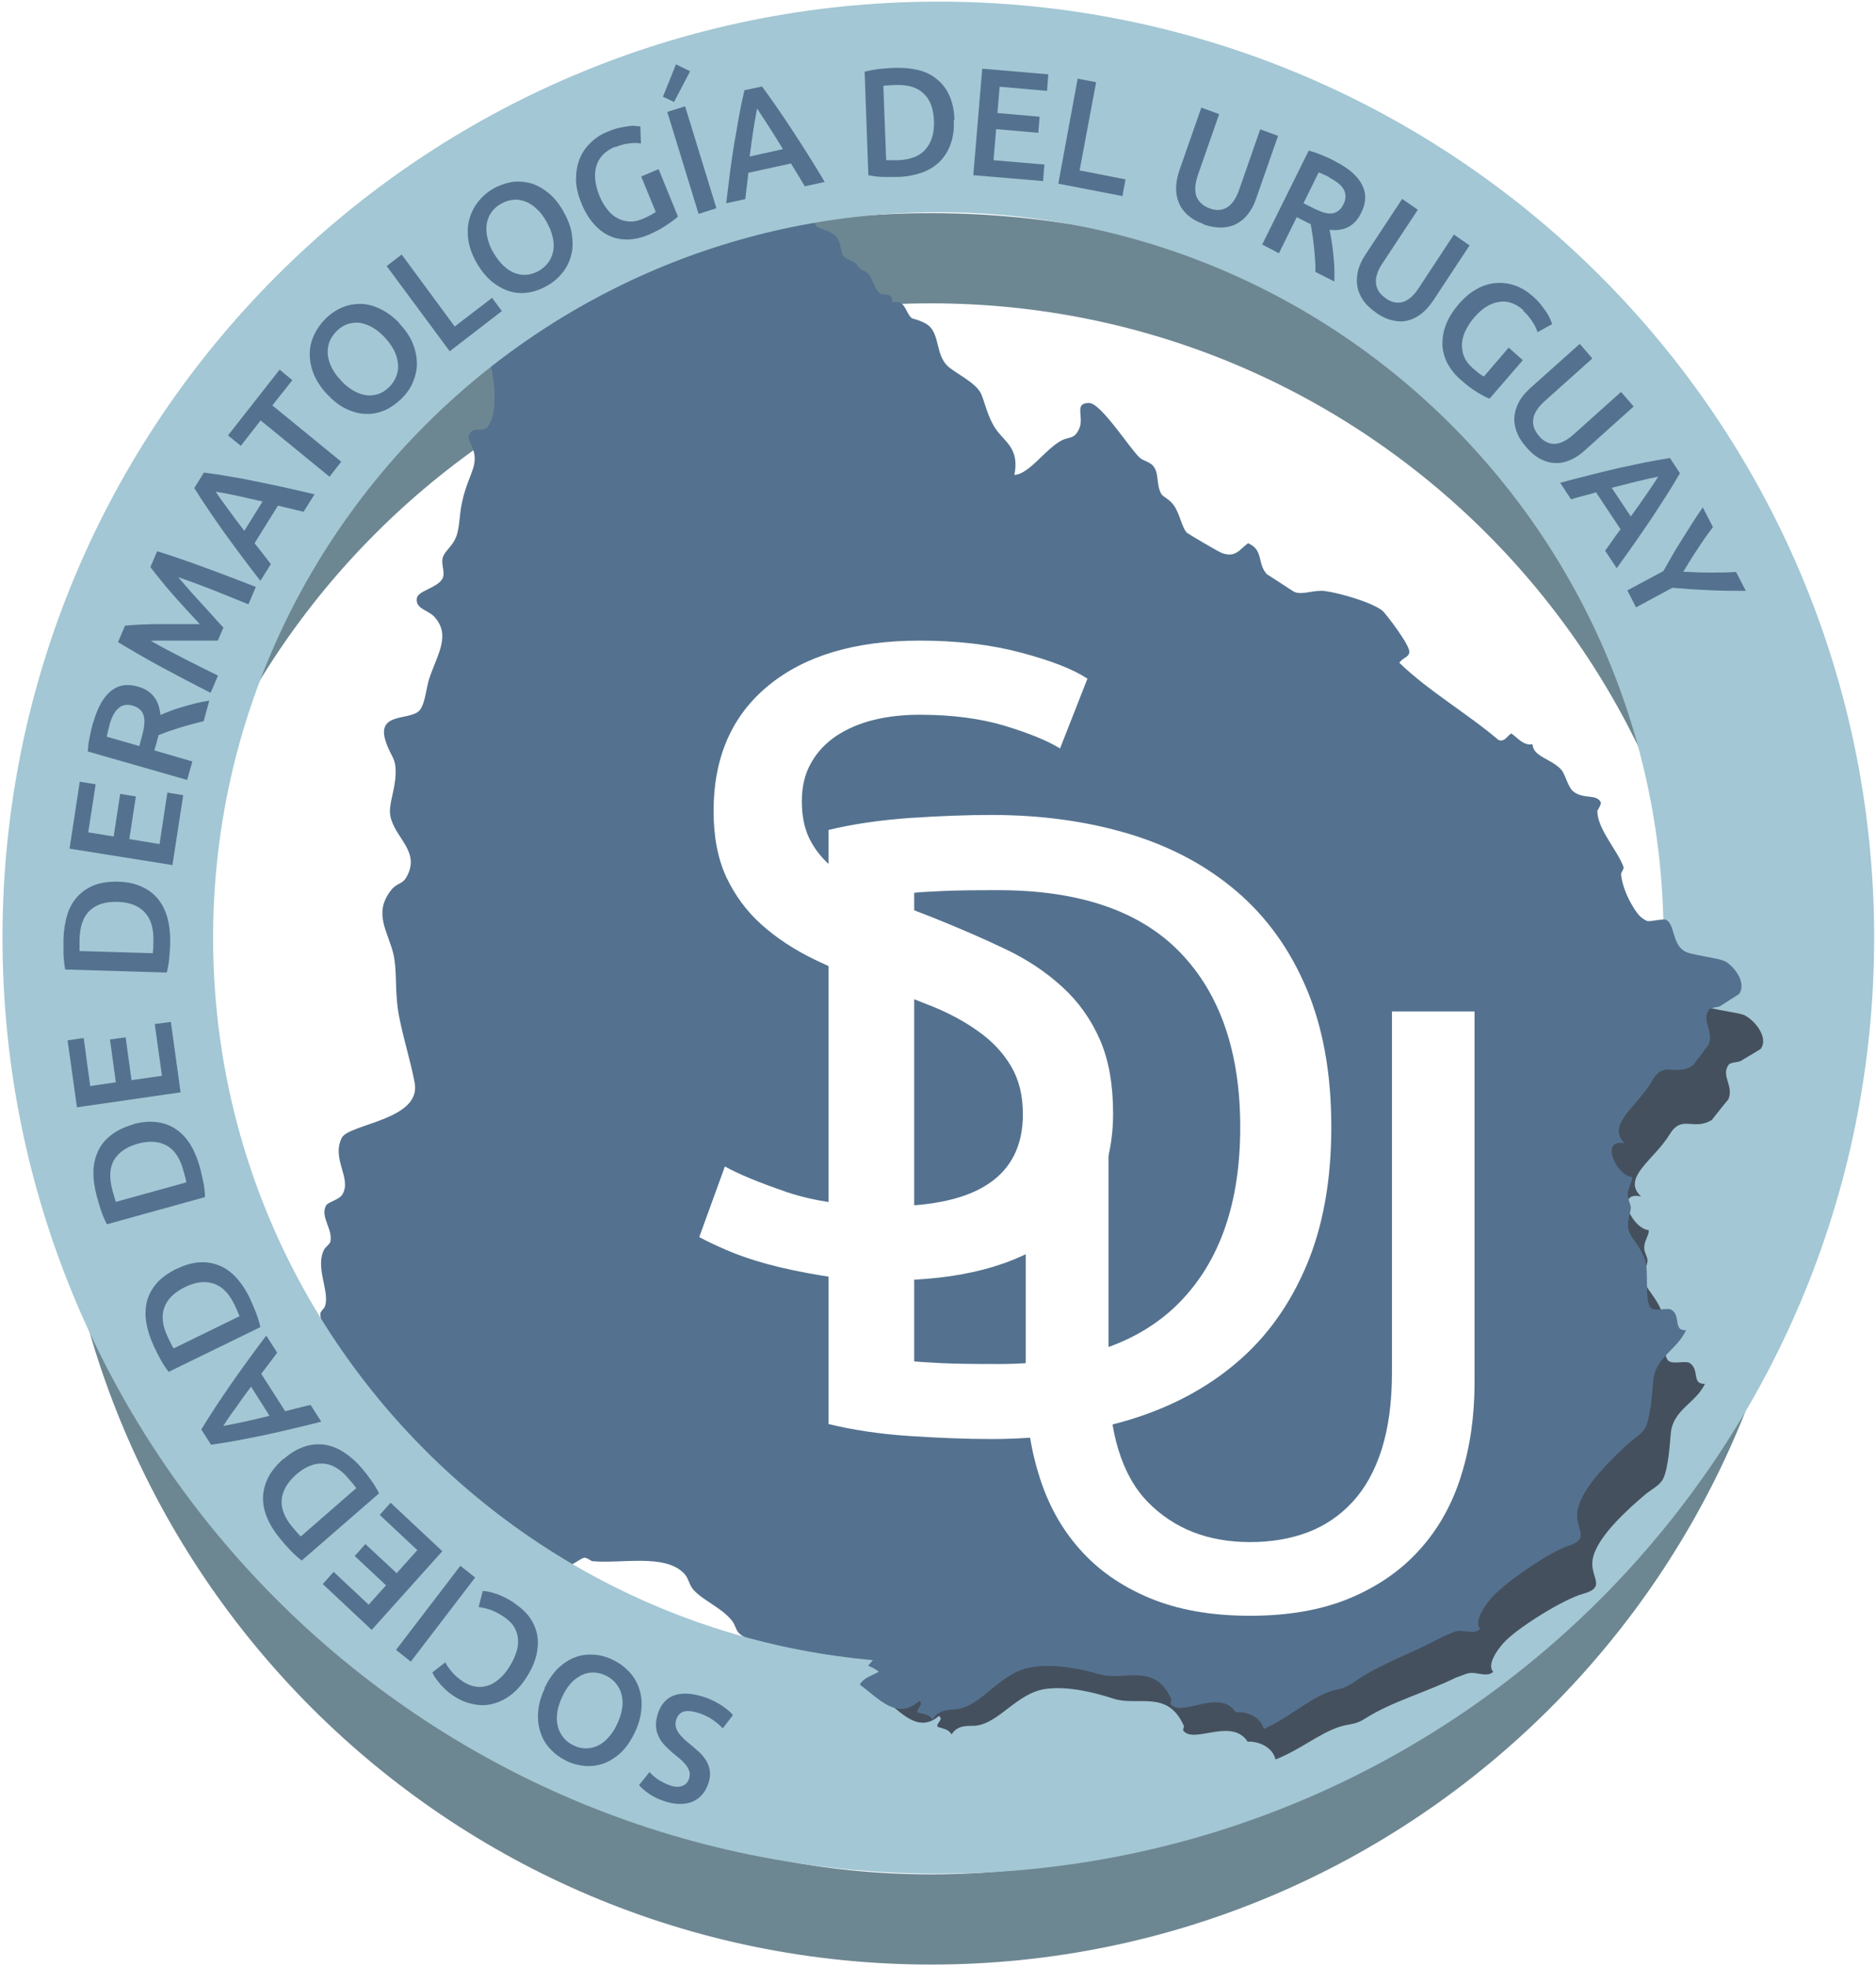 <?xml version="1.0" encoding="UTF-8"?>
<svg id="Capa_1" xmlns="http://www.w3.org/2000/svg" xmlns:xlink="http://www.w3.org/1999/xlink" version="1.1" viewBox="0 0 86.31 90.5">
  <!-- Generator: Adobe Illustrator 29.0.0, SVG Export Plug-In . SVG Version: 2.1.0 Build 186)  -->
  <defs>
    <style>
      .st0 {
        filter: url(#drop-shadow-1);
      }

      .st1 {
        stroke: #6d8792;
        stroke-width: 4.15px;
      }

      .st1, .st2 {
        fill: none;
        stroke-miterlimit: 10;
      }

      .st2 {
        stroke: #a3c7d4;
        stroke-width: 9.69px;
      }

      .st3 {
        fill: #fff;
      }

      .st4 {
        fill: #45505e;
      }

      .st4, .st5 {
        fill-rule: evenodd;
      }

      .st6, .st5 {
        fill: #54728f;
      }
    </style>
    <filter id="drop-shadow-1" x="18.52" y="15.81" width="63.12" height="72.24" filterUnits="userSpaceOnUse">
      <feOffset dx="3.03" dy="3.03"/>
      <feGaussianBlur result="blur" stdDeviation="4.55"/>
      <feFlood flood-color="#000" flood-opacity=".75"/>
      <feComposite in2="blur" operator="in"/>
      <feComposite in="SourceGraphic"/>
    </filter>
  </defs>
  <g>
    <path class="st1" d="M81.05,50.09c0,21.1-17.11,38.21-38.21,38.21S4.62,71.2,4.62,50.09,21.73,11.88,42.84,11.88s38.21,17.11,38.21,38.21Z"/>
    <path class="st5" d="M66.61,75.49c-1.34.75-2.93,1.27-4.11,2.11-.49.35-.74.27-1.24.47-.89.35-1.81,1.18-2.9,1.67-.11-.51-.72-.84-1.29-.78-.74-1.13-2.52.26-3-.38-.04-.05.07-.15.03-.24-.77-1.7-2.15-.79-3.31-1.12-.84-.24-2.08-.5-3.15-.32-1.41.24-2.25,1.78-3.42,1.93-.27.04-.83-.03-1.11.48-.13-.25-.43-.26-.67-.33-.09-.19.31-.35.06-.53-1.02.91-1.84-.09-2.73-.75.17-.34.64-.44.87-.6-.99-.76-1.97-.17-2.9-.75-1.07-.67-2.91-.55-3.7-1.18-.18-.14-.21-.43-.37-.62-.48-.6-1.33-.92-1.77-1.42-.2-.22-.21-.53-.44-.76-.89-.9-2.84-.43-4.19-.55-.08,0-.26-.17-.38-.16-.19.02-.59.41-.89.39-.18,0-.3-.29-.48-.36-.93-.33-2.16,1.04-3.39.69-.57-.56-.92-2.47-2.06-3.36-.41-.33-.48-.33-.74-.79-.4-.7-1.36-.19-1.77-.61-.26-.26.08-.77-.11-1.21-.14-.33-.86-1-1.15-1.4-.45-.6-1.17-.8-1.32-1.18-.07-.19.14-.58.07-.93-.12-.61-.18-.39-.09-.93.1-.61-.22-1.05-.22-1.53,0-.13.18-.22.22-.38.21-.67-.48-1.78-.04-2.59.07-.12.26-.24.28-.35.12-.59-.48-1.14-.2-1.66.08-.16.61-.27.75-.51.45-.74-.51-1.62-.03-2.6.31-.65,3.66-.82,3.36-2.52-.16-.91-.49-1.92-.71-3.03-.23-1.13-.08-2.07-.27-2.91-.25-1.05-.95-1.87-.1-2.95.26-.33.5-.24.7-.59.67-1.18-.54-1.79-.74-2.81-.1-.52.21-1.14.24-1.91.03-.8-.2-.75-.46-1.54-.41-1.29,1-.96,1.5-1.35.32-.25.37-1.13.51-1.53.4-1.17.99-1.98.24-2.83-.29-.32-.9-.37-.81-.87.06-.34.96-.47,1.18-.9.15-.31-.12-.69.04-1.04.11-.24.37-.43.53-.75.24-.46.18-1.1.34-1.77.23-1.05.64-1.5.56-2.1-.06-.49-.37-.71-.24-.97.19-.39.61-.08.82-.32.74-.85.14-3.59-.42-4.65-.02-.03-.26-.04-.34-.16-.21-.3-.16-.94-.01-1.26.39-.85,2.27-1.25,2.96-2.36.17-.28.39-.97.38-1.21,0-.1-.44-.82-.26-1.02.74-.78,1,1.37,1.66,1.47.21.03.33-.32.58-.32.47,0,.21.36.71.48.25-.7.94-.19,1.38-.17,1.9.1,1.35-2.21,2.66-2.81.06-.02.35.14.36.14.17-.01.35-.18.48-.21.59-.14.7.23,1.25.27.56.04.7-.35,1.15-.1.26.14.27.54.59.83.16.14.47.06.7.21.17.11.21.35.34.43.12.07.26-.11.34-.04.37.32.38.93.64,1.22.14.15.71.2.94.52.25.35.13.79.42.96.4.23.32.06.63.46.07.1.25.11.36.22.25.25.32.71.54.91.17.16.65-.07.59.44.61-.17.6.46.91.73.03.02.62.14.86.42.41.47.27,1.27.78,1.77.32.32,1.31.76,1.55,1.29.16.35.3,1.09.69,1.64.42.59,1.08.88.84,2.09.7-.05,1.4-1.18,2.19-1.6.32-.16.6-.03.81-.58.2-.52-.27-1.14.44-1.13.54,0,1.87,2.09,2.31,2.5.2.18.48.2.64.4.28.36.12.8.36,1.27.07.14.35.23.55.49.3.37.4,1.08.64,1.31.04.04,1.45.88,1.63.94.63.21.8-.19,1.18-.46.74.31.4.96.89,1.45-.08-.08,1.15.75,1.24.79.38.16.9-.11,1.42-.04.69.1,2.14.51,2.64.91.12.1,1.28,1.59,1.23,1.91-.05.25-.29.23-.46.48,1.34,1.3,3.13,2.33,4.56,3.55.29.11.4-.19.59-.3.29.19.54.57.98.5.02.58.89.67,1.33,1.18.19.23.3.82.57,1.01.48.35,1.04.08,1.24.48.03.07-.16.41-.16.37-.02.85.95,1.86,1.21,2.62.02.05-.12.26-.12.3.06.85.81,2.18,1.42,2.4.12.04.77-.13.89-.06.39.25.26,1.06.8,1.42.29.2,1.49.3,1.84.46.36.16,1.08.96.69,1.53,0-.01-.74.47-.88.56-.1.06-.45.06-.52.16-.36.52.24.96-.01,1.6.01-.02-.75.98-.71.95-.81.56-1.34-.24-1.87.7-.68,1.18-2.16,2.04-1.28,2.9-1.17-.25-.4,1.48.34,1.55.04.24-.3.6-.17,1.02.15.45.14.28.02.85-.19.86.34.9.74,1.92.19.49-.02,1.94.27,2.23.2.19.76-.04.96.09.44.3.05.97.65.93-.4.9-1.4,1.23-1.51,2.32-.04.4-.09,1.59-.34,2.12-.14.33-.54.53-.82.79-.74.68-2.08,1.97-2.31,3-.2.91.67,1.33-.44,1.7-.85.28-2.77,1.59-3.46,2.32-.27.28-.91,1.13-.57,1.49-.34.33-.81-.03-1.22.15"/>
    <path class="st2" d="M81.38,43.14c0,21.1-17.11,38.21-38.21,38.21S4.96,64.24,4.96,43.14,22.07,4.92,43.17,4.92s38.21,17.11,38.21,38.22Z"/>
    <path class="st4" d="M80.31,46.72c-.36-.16-1.62-.27-1.92-.47-.56-.37-.43-1.17-.83-1.42-.12-.08-.8.09-.92.05-.63-.22-1.41-1.55-1.48-2.39,0-.04.14-.25.12-.3-.27-.76-1.27-1.76-1.25-2.61,0,.04.12-.17.16-.29-11.37,13.01-22.44,25.67-33.23,38,.16.07.31.15.47.28-.22.15-.67.22-.83.53.85.66,1.63,1.66,2.6.84.24.17-.15.32-.06.5.23.08.52.11.64.35.28-.47.81-.38,1.07-.4,1.12-.09,1.94-1.54,3.3-1.7,1.03-.13,2.24.18,3.07.45,1.13.37,2.49-.43,3.24,1.24.04.09-.06.18-.02.23.47.64,2.23-.62,2.96.51.57-.03,1.18.31,1.28.82,1.09-.42,2.01-1.19,2.91-1.49.5-.17.74-.08,1.23-.4,1.19-.76,2.79-1.2,4.15-1.87l.49-.18c.43-.16.9.21,1.24-.09-.34-.37.31-1.18.58-1.44.7-.69,2.68-1.91,3.55-2.15,1.16-.32.25-.78.46-1.66.23-1.01,1.62-2.24,2.38-2.89.29-.25.7-.43.85-.75.25-.52.31-1.7.35-2.1.11-1.08,1.16-1.38,1.57-2.26-.63.02-.23-.63-.69-.95-.2-.14-.78.08-1-.12-.31-.3-.08-1.74-.28-2.22-.42-1.03-.96-1.08-.77-1.93.13-.56.14-.4-.02-.84-.14-.42.22-.78.17-1.01-.77-.08-1.57-1.82-.35-1.55-.92-.86.61-1.69,1.32-2.86.56-.93,1.11-.13,1.95-.67-.04.03.76-.96.75-.94.26-.64-.37-1.08.02-1.6.07-.1.43-.1.54-.16.14-.08.93-.56.92-.55.41-.56-.34-1.37-.72-1.54Z"/>
    <path class="st5" d="M79.3,44.2c-.35-.16-1.55-.26-1.83-.46-.54-.36-.41-1.17-.8-1.42-.11-.08-.76.09-.88.05-.61-.22-1.35-1.55-1.42-2.4,0-.04.14-.25.12-.3-.26-.76-1.23-1.77-1.21-2.62,0,.04.12-.17.15-.29-11.16,13.29-22.32,26.58-33.49,39.87.16.06.32.14.49.27-.23.16-.7.26-.87.6.89.65,1.71,1.66,2.73.75.25.17-.16.34-.06.53.24.07.54.08.67.33.29-.51.84-.44,1.11-.48,1.17-.15,2.01-1.7,3.42-1.93,1.06-.18,2.31.07,3.15.32,1.15.33,2.53-.57,3.3,1.13.04.09-.06.19-.02.24.48.64,2.26-.75,2.99.38.57-.06,1.18.26,1.29.77,1.1-.49,2.02-1.32,2.91-1.68.5-.19.74-.12,1.23-.47,1.18-.84,2.77-1.36,4.11-2.11l.49-.2c.41-.18.89.17,1.22-.15-.33-.36.31-1.21.58-1.49.69-.73,2.61-2.04,3.46-2.32,1.12-.37.25-.79.45-1.7.22-1.03,1.57-2.32,2.31-3,.28-.26.67-.46.82-.79.24-.53.3-1.72.34-2.12.1-1.08,1.11-1.42,1.51-2.32-.61.04-.22-.63-.66-.93-.19-.13-.75.1-.96-.09-.3-.29-.08-1.74-.27-2.23-.4-1.02-.93-1.06-.74-1.92.12-.57.13-.4-.02-.85-.14-.42.21-.78.17-1.02-.74-.07-1.51-1.8-.34-1.55-.89-.85.6-1.71,1.27-2.9.54-.95,1.07-.14,1.88-.7-.03.03.73-.97.71-.95.25-.64-.35-1.08.01-1.6.06-.1.41-.11.51-.16.14-.09.89-.57.88-.56.39-.57-.32-1.37-.69-1.53Z"/>
    <g class="st0">
      <path class="st3" d="M37.85,52.46c4.12,0,6.18-1.41,6.18-4.23,0-.87-.18-1.6-.55-2.22-.36-.61-.86-1.14-1.48-1.58-.62-.45-1.34-.84-2.13-1.16-.8-.32-1.65-.65-2.54-.98-1.03-.35-2-.75-2.93-1.2-.92-.45-1.72-.98-2.4-1.59-.68-.61-1.21-1.33-1.61-2.17-.39-.84-.59-1.85-.59-3.05,0-2.47.84-4.39,2.52-5.77,1.68-1.38,4-2.07,6.96-2.07,1.71,0,3.26.18,4.65.55,1.4.37,2.42.77,3.07,1.2l-1.26,3.21c-.57-.35-1.42-.7-2.54-1.04-1.13-.34-2.44-.51-3.92-.51-.76,0-1.47.08-2.12.24-.65.16-1.22.41-1.71.73-.49.33-.88.74-1.16,1.24-.29.5-.43,1.09-.43,1.77,0,.76.15,1.4.45,1.91.29.52.71.97,1.26,1.36.54.4,1.17.75,1.89,1.08.72.33,1.51.65,2.38.98,1.22.49,2.34.97,3.36,1.46,1.02.48,1.9,1.07,2.64,1.75.75.68,1.32,1.49,1.73,2.42.41.93.61,2.07.61,3.4,0,2.47-.9,4.37-2.71,5.69-1.8,1.33-4.35,1.99-7.63,1.99-1.11,0-2.13-.07-3.07-.22-.94-.16-1.77-.33-2.5-.53-.73-.2-1.36-.42-1.89-.65-.53-.23-.94-.43-1.24-.59l1.18-3.25c.62.35,1.57.74,2.85,1.18,1.27.43,2.83.65,4.68.65Z"/>
      <path class="st3" d="M58.22,48.82c0,2.44-.38,4.56-1.14,6.36-.76,1.8-1.83,3.3-3.21,4.47-1.38,1.18-3.04,2.06-4.96,2.64-1.93.58-4.04.88-6.34.88-1.14,0-2.39-.05-3.76-.14-1.37-.09-2.61-.28-3.72-.55v-27.33c1.11-.27,2.35-.45,3.72-.55,1.37-.09,2.62-.14,3.76-.14,2.3,0,4.41.29,6.34.87,1.93.58,3.58,1.47,4.96,2.65,1.38,1.18,2.45,2.67,3.21,4.47.76,1.8,1.14,3.92,1.14,6.36ZM42.89,59.72c3.74,0,6.53-.96,8.38-2.87,1.85-1.91,2.76-4.59,2.76-8.03s-.92-6.12-2.76-8.03c-1.84-1.91-4.64-2.87-8.38-2.87-1.11,0-1.97.01-2.58.04-.61.03-1.04.05-1.28.08v21.56c.25.02.67.05,1.28.08.61.03,1.47.04,2.58.04Z"/>
      <path class="st3" d="M61.01,43.47v16.65c0,1.36-.16,2.53-.47,3.52-.31.98-.76,1.79-1.34,2.42-.58.63-1.26,1.09-2.06,1.4-.8.3-1.68.45-2.65.45-1.94,0-3.5-.61-4.71-1.84-1.2-1.23-1.81-3.21-1.81-5.93v-14.06c-1.03.66-2.29,1.07-3.81,1.11v13.39c0,1.52.2,2.94.61,4.25.4,1.31,1.02,2.44,1.86,3.39.84.96,1.91,1.71,3.22,2.26,1.31.55,2.86.82,4.63.82s3.32-.27,4.62-.82c1.3-.55,2.37-1.3,3.22-2.26.85-.95,1.48-2.09,1.88-3.39.41-1.31.61-2.73.61-4.25v-17.08h-3.81Z"/>
    </g>
  </g>
  <g>
    <path class="st6" d="M32.15,78.81c-.3-.1-.53-.12-.7-.07-.17.06-.28.18-.34.37-.03.11-.04.21-.02.31.02.1.06.19.12.28.06.09.15.19.25.29.1.1.23.2.36.31.14.11.27.23.39.34.12.12.22.25.3.39.08.14.13.29.15.46.02.17,0,.35-.07.55-.14.42-.39.7-.75.85-.36.14-.78.13-1.27-.03-.28-.09-.52-.21-.72-.35-.2-.14-.35-.27-.45-.39l.48-.6c.12.13.26.25.42.36.16.1.34.19.52.25.22.08.41.09.56.03.16-.05.26-.16.32-.33.03-.1.04-.2.03-.29-.02-.09-.06-.17-.11-.26-.05-.08-.13-.17-.21-.25-.08-.08-.18-.17-.29-.25-.19-.15-.35-.3-.49-.44s-.25-.29-.32-.44c-.08-.16-.12-.32-.13-.49-.01-.17.02-.37.09-.59.14-.42.39-.7.75-.83.36-.13.83-.1,1.38.08.19.06.35.14.5.21.14.08.27.15.38.23.11.08.2.15.27.21.08.07.13.13.17.18l-.47.61c-.1-.11-.23-.23-.41-.36-.18-.13-.41-.25-.69-.35Z"/>
    <path class="st6" d="M25.04,77.68c.18-.38.39-.69.63-.93.25-.23.51-.41.79-.51.28-.11.57-.14.87-.12.3.02.59.1.87.24.29.14.53.32.74.54.21.22.36.47.46.76.1.29.14.6.11.94-.02.34-.12.71-.3,1.09-.18.38-.39.69-.63.92-.24.23-.51.4-.79.51-.28.1-.57.14-.87.12-.3-.03-.59-.1-.87-.24-.28-.14-.52-.31-.73-.54-.21-.22-.36-.47-.45-.76-.1-.29-.14-.6-.11-.94.02-.34.12-.7.3-1.08ZM28.4,79.3c.11-.24.19-.48.22-.7.04-.23.03-.44-.02-.63-.04-.19-.13-.36-.25-.51-.12-.16-.28-.28-.48-.38-.19-.09-.39-.14-.58-.14s-.38.04-.55.13c-.17.09-.34.21-.49.38-.15.17-.28.38-.39.62-.11.24-.19.48-.22.7-.03.23-.03.43.02.63.04.19.13.36.25.52.12.15.28.28.47.37.2.1.4.14.59.14.19,0,.38-.05.55-.13.18-.09.34-.22.49-.39.15-.17.28-.37.39-.62Z"/>
    <path class="st6" d="M23.66,73.75c.3.2.54.42.72.67.17.25.29.53.34.82.05.29.03.6-.05.93-.08.32-.23.66-.45,1-.22.34-.47.62-.74.82-.27.2-.55.33-.84.4-.29.07-.59.07-.89,0-.3-.06-.59-.18-.86-.36-.17-.11-.31-.22-.43-.34-.12-.12-.22-.22-.29-.32-.08-.1-.14-.19-.19-.26-.04-.08-.07-.14-.09-.17l.6-.47c.05.12.15.26.29.43.14.17.31.31.51.45.17.11.35.19.54.23.19.04.38.03.56-.02.19-.05.37-.15.55-.3.18-.15.35-.34.5-.59.14-.22.24-.43.31-.65.07-.21.1-.42.08-.62-.01-.2-.08-.39-.18-.56-.1-.17-.27-.33-.48-.47-.26-.17-.48-.28-.68-.34-.19-.05-.35-.09-.47-.1l.19-.74c.07,0,.15.01.25.03.1.02.21.05.34.09.13.04.26.1.41.17.14.07.3.16.45.26Z"/>
    <path class="st6" d="M18.9,76.44l-.68-.54,2.96-3.87.68.54-2.96,3.87Z"/>
    <path class="st6" d="M20.35,71.36l-3.25,3.62-2.25-2.11.5-.56,1.61,1.51.8-.89-1.44-1.35.49-.55,1.44,1.34.95-1.06-1.73-1.62.5-.56,2.37,2.22Z"/>
    <path class="st6" d="M13.05,67.12c.32-.28.63-.46.95-.57.32-.11.63-.13.94-.09.31.05.61.17.9.36.29.19.57.44.83.75.13.15.26.32.4.52.14.2.27.4.37.61l-3.56,3.09c-.18-.14-.36-.3-.53-.48-.17-.18-.32-.35-.44-.5-.26-.31-.46-.62-.6-.94-.14-.32-.21-.64-.21-.95s.08-.62.23-.93c.15-.3.39-.6.71-.88ZM16.39,68.46s-.07-.1-.12-.16c-.05-.06-.12-.15-.22-.26-.37-.45-.77-.69-1.18-.71-.41-.03-.82.14-1.23.49-.41.36-.64.75-.68,1.16-.04.41.13.84.51,1.29.17.2.29.34.37.41l2.56-2.23Z"/>
    <path class="st6" d="M12.75,62.23c-.12.16-.24.32-.36.48-.12.16-.24.32-.37.49l1.1,1.72c.2-.05.39-.1.59-.15.19-.05.39-.1.58-.14l.49.77c-.53.14-1.02.25-1.47.36-.45.11-.88.2-1.29.29-.41.08-.8.16-1.18.23-.38.07-.76.13-1.13.18l-.45-.7c.2-.33.41-.65.62-.98.21-.32.44-.66.68-1.01.24-.35.5-.71.78-1.1.27-.38.58-.79.91-1.23l.51.8ZM10.26,65.6c.27-.05.58-.11.95-.19.37-.08.76-.17,1.19-.28l-.85-1.34c-.27.36-.51.69-.73,1.01-.23.31-.41.58-.55.8Z"/>
    <path class="st6" d="M8.13,58.37c.37-.18.73-.28,1.06-.3.33-.02.64.04.93.16.29.12.55.32.78.58.23.26.44.58.61.95.08.18.17.38.26.61.09.23.16.46.21.68l-4.22,2.06c-.14-.18-.27-.38-.39-.6-.12-.22-.22-.42-.3-.6-.17-.37-.28-.72-.34-1.07-.06-.35-.04-.67.03-.97.08-.31.23-.58.45-.84.22-.25.53-.47.91-.66ZM11.02,60.55s-.04-.11-.08-.19c-.03-.08-.08-.18-.14-.31-.25-.54-.57-.87-.97-1-.39-.13-.83-.08-1.32.16-.49.24-.81.55-.95.94-.14.38-.09.85.17,1.38.11.24.19.4.26.5l3.03-1.48Z"/>
    <path class="st6" d="M6.11,51.72c.4-.11.77-.14,1.1-.1.33.04.63.15.89.33.26.17.48.42.67.72.18.3.32.65.43,1.04.05.19.1.4.15.65.05.24.08.48.08.71l-4.51,1.25c-.11-.2-.2-.42-.28-.66-.08-.24-.14-.45-.19-.64-.1-.39-.16-.76-.15-1.11,0-.35.08-.67.21-.95.13-.29.33-.53.6-.74.26-.21.6-.37,1.01-.49ZM8.57,54.39s-.02-.12-.04-.2c-.02-.08-.05-.19-.09-.33-.15-.57-.41-.96-.77-1.16-.36-.2-.8-.23-1.32-.09-.53.15-.89.4-1.1.75-.21.35-.23.82-.08,1.39.07.25.12.43.16.54l3.25-.9Z"/>
    <path class="st6" d="M8.31,50.25l-4.77.69-.43-3.08.74-.11.3,2.21,1.18-.17-.27-1.97.72-.1.27,1.97,1.4-.2-.33-2.38.74-.1.45,3.25Z"/>
    <path class="st6" d="M5.44,40.56c.42.01.78.09,1.08.23.31.14.56.33.76.58.2.25.34.54.43.88.09.34.13.72.12,1.13,0,.19-.02.42-.04.66-.02.25-.06.48-.12.7l-4.67-.14c-.04-.22-.07-.46-.08-.72,0-.25,0-.47,0-.67.01-.41.07-.77.17-1.11.1-.34.26-.62.47-.85s.47-.41.78-.53c.31-.12.68-.17,1.11-.16ZM7.03,43.84c0-.05.01-.12.02-.2,0-.08,0-.2.01-.34.01-.6-.12-1.04-.41-1.34-.29-.3-.7-.46-1.24-.47-.54-.02-.97.11-1.27.39-.3.27-.46.71-.48,1.31,0,.26,0,.45,0,.56l3.36.1Z"/>
    <path class="st6" d="M7.96,39.8l-4.76-.76.47-3.08.73.12-.34,2.21,1.17.19.3-1.96.72.12-.3,1.96,1.39.23.36-2.37.73.12-.5,3.24Z"/>
    <path class="st6" d="M4.29,33.24c.19-.67.45-1.15.8-1.44.35-.29.77-.36,1.27-.21.63.18.96.62,1.02,1.3.13-.05.28-.12.45-.18.17-.07.37-.13.57-.19.21-.06.41-.12.62-.17.21-.05.41-.09.61-.12l-.26.95c-.19.04-.37.09-.56.14-.19.05-.37.1-.56.16-.18.06-.35.12-.52.17-.16.06-.31.12-.44.17,0,.06-.02.12-.04.16-.01.05-.03.09-.03.13l-.12.41,1.75.51-.24.85-4.57-1.31c.01-.22.04-.45.09-.69.05-.24.1-.45.15-.63ZM5.03,33.39c-.05.18-.09.35-.12.5l1.5.43.1-.37c.06-.21.1-.39.12-.56.02-.16.02-.31-.01-.43-.03-.12-.08-.23-.17-.31-.08-.08-.2-.15-.35-.19-.14-.04-.27-.05-.38-.02-.11.02-.21.08-.3.17-.09.08-.16.19-.23.32-.06.13-.12.28-.16.45Z"/>
    <path class="st6" d="M5.77,28.78c.2-.02.45-.04.73-.05.28-.01.58-.02.89-.02.31,0,.62,0,.93,0,.31,0,.61,0,.87,0-.18-.2-.38-.41-.6-.65-.22-.24-.43-.47-.63-.7-.21-.24-.4-.46-.58-.69-.18-.22-.33-.41-.46-.58l.31-.73c.34.1.7.22,1.07.35.38.13.76.26,1.15.41.39.14.78.29,1.18.44.39.15.78.3,1.14.44l-.34.8c-.52-.21-1.06-.43-1.61-.65-.56-.22-1.1-.42-1.62-.6.08.09.17.2.28.33.11.12.23.26.35.4.13.14.26.29.4.44.14.15.27.29.4.44.13.14.25.27.36.4.11.12.21.23.29.31l-.26.6c-.12,0-.26,0-.42,0-.17,0-.34,0-.53,0-.19,0-.39,0-.59,0-.2,0-.4,0-.59,0-.19,0-.36,0-.53,0-.16,0-.3,0-.42.01.49.28,1,.55,1.53.82.53.27,1.05.53,1.56.78l-.34.79c-.36-.18-.72-.37-1.11-.57-.38-.2-.76-.4-1.13-.6-.37-.2-.73-.4-1.07-.6-.34-.2-.66-.38-.95-.56l.32-.75Z"/>
    <path class="st6" d="M13.96,23.54c-.19-.04-.39-.09-.58-.14-.19-.04-.39-.09-.59-.14l-1.08,1.73c.13.16.26.32.38.48.12.16.25.32.37.48l-.48.77c-.34-.44-.65-.84-.93-1.22-.28-.38-.55-.74-.79-1.08-.24-.35-.48-.68-.69-1-.22-.32-.43-.64-.63-.97l.44-.71c.38.05.75.1,1.13.17.38.06.77.13,1.18.22.41.08.84.17,1.3.27.45.1.94.21,1.48.34l-.5.8ZM9.93,22.63c.15.23.34.49.57.8.22.31.47.64.74.99l.84-1.35c-.43-.1-.83-.19-1.2-.27-.38-.08-.69-.14-.95-.18Z"/>
    <path class="st6" d="M12.86,17l.59.49-.92,1.16,3.17,2.59-.54.69-3.17-2.59-.91,1.17-.59-.48,2.37-3.02Z"/>
    <path class="st6" d="M18.36,14.87c.29.3.5.61.63.93.13.32.19.63.19.93,0,.3-.07.59-.19.87-.12.28-.3.53-.53.75-.23.22-.48.4-.75.52-.28.12-.56.18-.86.17-.29,0-.6-.08-.9-.22-.31-.14-.6-.37-.89-.67-.28-.3-.49-.61-.62-.93-.13-.31-.19-.63-.19-.93,0-.31.07-.6.2-.88.13-.28.3-.52.53-.75.22-.22.47-.39.75-.51.27-.12.56-.17.85-.17.3,0,.6.08.91.23.3.14.6.36.89.66ZM15.69,17.51c.18.19.37.35.57.46.2.12.39.18.58.21.19.03.38,0,.56-.05.18-.06.35-.17.51-.33.15-.15.26-.32.33-.51.07-.18.09-.38.07-.57-.02-.19-.08-.4-.18-.6-.1-.2-.25-.4-.43-.6-.18-.19-.37-.35-.57-.46-.19-.11-.39-.18-.58-.21-.19-.02-.38,0-.56.06-.18.06-.35.17-.5.32-.16.16-.27.33-.34.51-.06.18-.09.38-.07.57.02.2.08.4.18.6.1.2.24.4.43.59Z"/>
    <path class="st6" d="M22.63,13.69l.46.62-2.4,1.85-2.9-3.92.69-.53,2.44,3.31,1.71-1.31Z"/>
    <path class="st6" d="M25.92,9.73c.21.36.34.71.39,1.05.05.34.05.66-.03.95-.07.29-.2.56-.39.8-.19.24-.41.44-.69.6-.27.16-.56.27-.85.32-.3.05-.59.04-.87-.04-.29-.08-.56-.23-.83-.44-.26-.21-.5-.5-.71-.86-.21-.36-.34-.72-.39-1.05-.05-.34-.04-.66.04-.96.08-.3.21-.56.39-.8.19-.24.41-.44.68-.6.27-.16.55-.26.85-.32.29-.05.58-.03.87.04.29.08.57.23.83.44.27.21.5.5.71.86ZM22.71,11.64c.14.23.29.43.45.58.16.16.34.27.52.34.18.07.37.1.56.08.19-.02.38-.08.57-.19.18-.11.33-.25.44-.41.11-.16.18-.34.21-.54.03-.19.02-.4-.04-.62-.05-.23-.15-.45-.28-.69-.13-.23-.28-.43-.45-.58-.16-.16-.34-.27-.52-.34-.18-.07-.37-.1-.56-.08-.19.02-.38.08-.57.19-.19.11-.34.25-.45.41-.11.17-.17.34-.2.54-.03.2-.01.41.04.63.05.22.14.45.28.68Z"/>
    <path class="st6" d="M28.3,6.75c-.45.19-.74.48-.86.88-.12.39-.07.84.13,1.36.1.25.22.45.36.63.14.18.29.32.47.41.17.1.35.15.56.16.2.01.41-.03.63-.13.14-.06.26-.12.35-.17.1-.05.17-.1.23-.14l-.67-1.63.8-.34.89,2.18c-.09.09-.26.22-.5.38-.24.17-.53.32-.87.47-.32.13-.63.2-.93.21-.31,0-.59-.05-.85-.17-.27-.12-.51-.31-.73-.56-.22-.25-.41-.56-.56-.94-.16-.38-.24-.74-.25-1.08,0-.34.05-.65.16-.94.11-.29.28-.54.5-.75.22-.22.47-.39.77-.51.2-.09.39-.15.56-.19.17-.04.32-.06.45-.08.13-.02.24-.02.33,0,.09,0,.15.01.19.02l.03.78c-.16-.03-.34-.03-.55,0-.21.02-.42.08-.63.17Z"/>
    <path class="st6" d="M31.75,3.28l-.74,1.41-.51-.24.6-1.49.65.32ZM30.7,5.15l.82-.26,1.44,4.69-.82.26-1.44-4.69Z"/>
    <path class="st6" d="M37.02,8.56c-.1-.17-.21-.35-.31-.52-.11-.17-.21-.35-.32-.52l-1.96.43c-.02.21-.05.41-.07.61-.02.2-.05.4-.07.6l-.88.19c.07-.55.13-1.06.19-1.53.06-.47.13-.91.2-1.33.07-.42.14-.82.21-1.2.07-.38.15-.76.24-1.14l.81-.17c.23.31.45.62.67.94.22.32.45.65.68,1.01.23.35.48.73.73,1.13.25.4.52.83.8,1.31l-.91.2ZM34.83,5c-.05.27-.11.59-.17.97-.06.38-.11.79-.17,1.23l1.53-.34c-.23-.38-.45-.73-.66-1.06-.21-.32-.39-.6-.53-.81Z"/>
    <path class="st6" d="M43.88,5.53c.02.42-.03.8-.15,1.11-.11.32-.29.59-.51.81-.23.22-.51.39-.83.5-.33.11-.69.18-1.09.19-.19,0-.41,0-.65,0-.24,0-.48-.04-.7-.08l-.17-4.76c.22-.06.45-.1.7-.13.25-.02.46-.04.66-.05.4-.01.76.02,1.1.1.33.08.62.22.86.42.25.2.44.45.58.76.14.31.22.68.23,1.12ZM40.77,7.37c.05,0,.12,0,.2,0s.19,0,.34,0c.58-.02,1.01-.19,1.28-.51.27-.31.4-.75.38-1.29-.02-.56-.17-.98-.47-1.26-.29-.29-.72-.42-1.31-.4-.26.01-.44.02-.55.04l.13,3.43Z"/>
    <path class="st6" d="M44.78,8.05l.41-4.89,3.04.26-.06.76-2.18-.19-.1,1.21,1.94.17-.06.74-1.94-.17-.12,1.43,2.34.2-.06.76-3.21-.27Z"/>
    <path class="st6" d="M51.78,8.26l-.14.76-2.95-.57.89-4.83.85.16-.76,4.06,2.1.41Z"/>
    <path class="st6" d="M55.38,10.31c-.31-.11-.55-.25-.74-.42-.19-.17-.33-.37-.41-.58-.09-.22-.13-.45-.12-.7.01-.25.06-.5.15-.77l1.01-2.89.82.3-.98,2.81c-.07.21-.11.4-.12.56,0,.16.01.31.06.43.05.12.13.23.23.32.1.09.22.16.36.21.14.06.28.08.41.08.13,0,.26-.04.37-.1.12-.06.22-.16.32-.29.1-.13.18-.3.26-.51l.98-2.81.82.3-1.01,2.89c-.09.27-.21.5-.36.69-.15.2-.32.35-.53.46-.2.11-.43.17-.69.18-.26,0-.54-.04-.84-.15Z"/>
    <path class="st6" d="M61.42,7.42c.62.31,1.03.67,1.24,1.07.21.4.2.84-.04,1.31-.29.6-.78.85-1.45.77.03.14.06.3.09.49.03.19.06.39.08.61.02.21.04.43.05.65,0,.22.01.43,0,.63l-.87-.44c0-.19,0-.39-.02-.59-.01-.2-.03-.4-.05-.59-.02-.19-.04-.38-.07-.55-.03-.18-.05-.33-.08-.47-.06-.03-.11-.05-.15-.07-.04-.02-.08-.04-.12-.06l-.37-.19-.82,1.66-.77-.4,2.14-4.32c.21.05.42.13.64.22.22.09.41.18.58.27ZM61.14,8.14c-.17-.08-.32-.15-.47-.21l-.7,1.42.34.17c.19.1.36.17.51.23.15.05.29.08.41.07.12,0,.23-.04.33-.11.1-.07.18-.17.25-.32.07-.13.1-.26.09-.38,0-.12-.04-.23-.1-.33-.06-.1-.16-.2-.27-.28-.12-.09-.25-.17-.4-.25Z"/>
    <path class="st6" d="M63.32,14.39c-.27-.19-.48-.38-.62-.6-.14-.21-.23-.44-.26-.67-.03-.23-.01-.47.05-.71.07-.24.18-.47.34-.71l1.68-2.55.72.5-1.63,2.47c-.12.18-.21.36-.25.51-.05.16-.06.31-.04.44.02.13.07.25.14.36.08.11.18.2.3.29.12.09.25.15.38.18.13.03.26.03.38,0,.13-.03.25-.1.38-.2.13-.11.25-.25.37-.43l1.63-2.48.72.5-1.68,2.55c-.16.23-.33.43-.52.58-.19.15-.4.26-.62.32-.22.06-.46.06-.71,0-.25-.05-.51-.17-.78-.36Z"/>
    <path class="st6" d="M70.11,14.29c-.37-.33-.75-.47-1.15-.4-.4.06-.78.3-1.14.72-.17.2-.3.4-.4.61-.1.21-.15.41-.16.61,0,.2.02.39.1.58.08.19.21.36.39.52.11.1.21.18.3.25.09.07.16.11.22.14l1.14-1.33.65.58-1.53,1.77c-.12-.04-.31-.14-.56-.29-.25-.15-.51-.35-.79-.6-.26-.23-.46-.49-.6-.76-.14-.28-.21-.56-.22-.86,0-.3.05-.6.17-.91.12-.31.32-.62.58-.93.27-.31.55-.54.84-.7.29-.16.59-.25.89-.27.3-.02.6.02.88.12.29.11.55.27.79.48.17.15.3.29.41.43.11.14.19.26.27.38.07.11.12.21.15.3.04.09.06.15.07.18l-.67.37c-.05-.15-.13-.32-.25-.5-.12-.18-.26-.35-.43-.5Z"/>
    <path class="st6" d="M70.21,20.56c-.22-.25-.36-.49-.45-.74-.08-.24-.11-.48-.08-.71.03-.23.11-.46.23-.67.12-.21.3-.41.51-.6l2.26-2.02.58.67-2.2,1.97c-.16.15-.29.29-.37.43-.09.14-.14.28-.15.41-.02.13,0,.26.04.39.05.12.12.24.22.36.1.12.21.21.32.27.12.06.24.1.37.1.13,0,.27-.03.42-.1.15-.07.31-.18.47-.32l2.2-1.97.58.67-2.26,2.03c-.21.19-.42.33-.65.43-.23.1-.45.15-.68.14-.23,0-.45-.06-.69-.18-.23-.12-.45-.3-.66-.55Z"/>
    <path class="st6" d="M73.85,25.33c.12-.16.24-.33.35-.49.11-.16.23-.33.36-.49l-1.13-1.7c-.19.06-.39.11-.58.16-.19.05-.38.1-.57.16l-.5-.76c.53-.14,1.01-.27,1.46-.38.45-.11.88-.22,1.28-.31.41-.09.8-.17,1.18-.25.38-.07.75-.14,1.13-.2l.46.7c-.19.33-.39.66-.6.99-.21.33-.43.67-.66,1.02-.24.35-.49.72-.76,1.11-.27.39-.57.8-.89,1.25l-.52-.79ZM76.28,21.93c-.26.05-.58.12-.94.21-.37.09-.76.19-1.19.3l.88,1.32c.26-.36.5-.7.72-1.02.22-.32.4-.59.54-.81Z"/>
    <path class="st6" d="M77.45,26.3c.41.02.81.04,1.22.04.4,0,.81,0,1.2-.03l.45.87c-.55,0-1.11,0-1.67-.03-.56-.02-1.13-.06-1.71-.11l-1.67.9-.4-.78,1.66-.89c.29-.52.58-1.03.89-1.51.3-.48.6-.96.92-1.42l.47.91c-.25.32-.48.65-.7.99-.23.34-.44.69-.66,1.05Z"/>
  </g>
</svg>